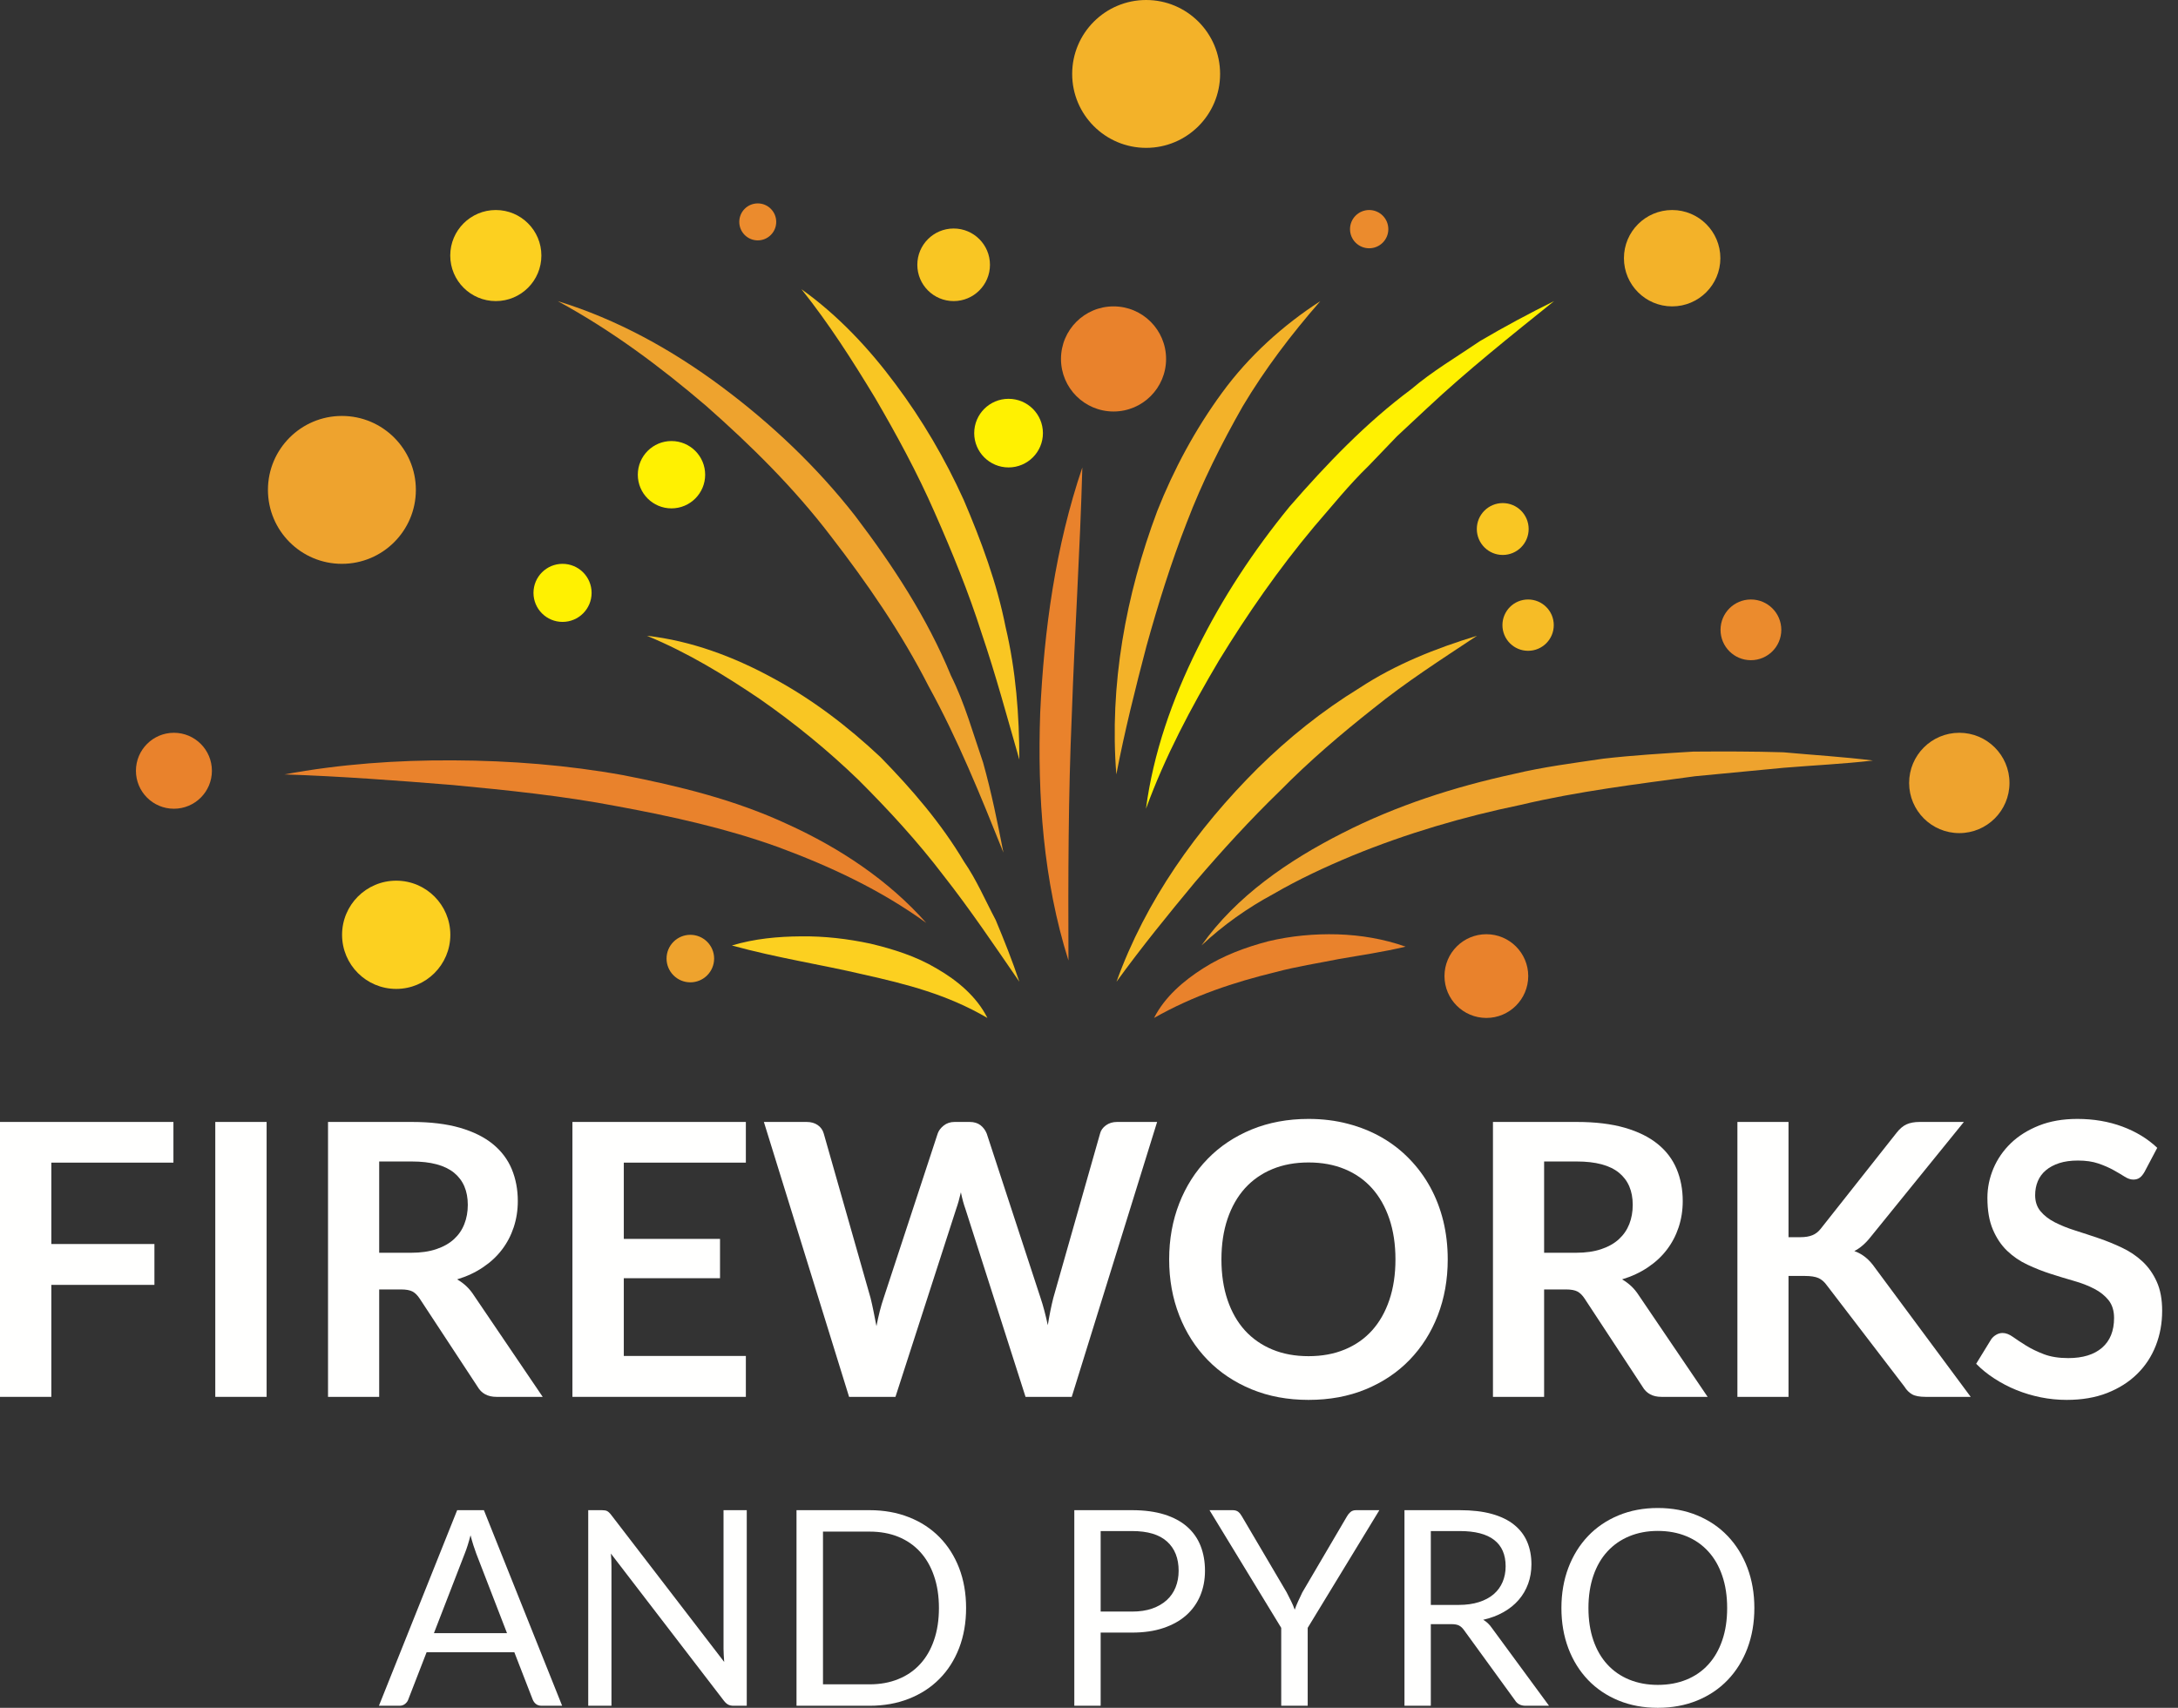 <svg width="51" height="40" viewBox="0 0 51 40" fill="none" xmlns="http://www.w3.org/2000/svg">
<rect x="0" y="0" width="51" height="40" fill="#333333" stroke="none"/>
<path d="M1.202 27.231V29.137H3.616V30.094H1.202V32.717H0V26.278H4.061V27.231H1.202Z" fill="#FFFFFE"/>
<path d="M6.243 32.717H5.041V26.278H6.243V32.717Z" fill="#FFFFFE"/>
<path d="M9.627 29.342C9.852 29.342 10.049 29.314 10.217 29.257C10.384 29.201 10.522 29.123 10.631 29.023C10.739 28.924 10.82 28.806 10.873 28.669C10.927 28.533 10.954 28.383 10.954 28.22C10.954 27.893 10.846 27.642 10.631 27.467C10.415 27.292 10.087 27.204 9.644 27.204H8.879V29.342H9.627ZM12.708 32.717H11.626C11.421 32.717 11.273 32.637 11.181 32.476L9.827 30.415C9.776 30.338 9.721 30.283 9.66 30.25C9.599 30.218 9.509 30.201 9.391 30.201H8.879V32.717H7.681V26.278H9.644C10.081 26.278 10.456 26.324 10.769 26.414C11.082 26.505 11.339 26.632 11.539 26.795C11.739 26.958 11.887 27.153 11.982 27.38C12.077 27.608 12.125 27.858 12.125 28.131C12.125 28.347 12.093 28.552 12.029 28.745C11.965 28.938 11.873 29.113 11.753 29.27C11.633 29.428 11.484 29.566 11.307 29.684C11.131 29.803 10.93 29.897 10.704 29.965C10.781 30.01 10.853 30.062 10.918 30.123C10.983 30.184 11.043 30.256 11.096 30.339L12.708 32.717Z" fill="#FFFFFE"/>
<path d="M14.607 27.231V29.017H16.86V29.938H14.607V31.759H17.465V32.717H13.404V26.278H17.465V27.231H14.607Z" fill="#FFFFFE"/>
<path d="M27.095 26.278L25.096 32.717H24.014L22.607 28.318C22.568 28.211 22.532 28.08 22.5 27.926C22.482 28 22.464 28.07 22.447 28.135C22.429 28.2 22.409 28.261 22.389 28.318L20.968 32.717H19.882L17.887 26.278H18.889C18.992 26.278 19.079 26.303 19.149 26.352C19.219 26.401 19.266 26.467 19.289 26.55L20.385 30.401C20.409 30.496 20.431 30.6 20.454 30.711C20.476 30.822 20.499 30.939 20.523 31.06C20.547 30.936 20.573 30.819 20.601 30.709C20.629 30.599 20.659 30.496 20.692 30.401L21.957 26.55C21.98 26.482 22.027 26.419 22.097 26.363C22.167 26.307 22.252 26.278 22.353 26.278H22.705C22.809 26.278 22.893 26.304 22.959 26.354C23.024 26.405 23.073 26.47 23.105 26.55L24.366 30.401C24.428 30.585 24.484 30.798 24.535 31.038C24.573 30.804 24.616 30.591 24.664 30.401L25.759 26.55C25.777 26.476 25.822 26.412 25.895 26.358C25.968 26.305 26.055 26.278 26.156 26.278H27.095Z" fill="#FFFFFE"/>
<path d="M32.676 29.498C32.676 29.145 32.628 28.828 32.533 28.547C32.438 28.267 32.303 28.028 32.128 27.832C31.953 27.637 31.74 27.487 31.489 27.383C31.238 27.279 30.956 27.227 30.641 27.227C30.326 27.227 30.043 27.279 29.793 27.383C29.542 27.487 29.328 27.637 29.151 27.832C28.975 28.028 28.839 28.267 28.744 28.547C28.649 28.828 28.601 29.145 28.601 29.498C28.601 29.851 28.649 30.168 28.744 30.448C28.839 30.729 28.975 30.966 29.151 31.161C29.328 31.355 29.542 31.504 29.793 31.608C30.043 31.712 30.326 31.764 30.641 31.764C30.956 31.764 31.238 31.712 31.489 31.608C31.74 31.504 31.953 31.355 32.128 31.161C32.303 30.966 32.438 30.729 32.533 30.448C32.628 30.168 32.676 29.851 32.676 29.498ZM33.9 29.498C33.9 29.97 33.822 30.407 33.667 30.809C33.511 31.211 33.29 31.559 33.005 31.853C32.72 32.147 32.377 32.376 31.977 32.541C31.576 32.706 31.131 32.788 30.641 32.788C30.154 32.788 29.71 32.706 29.309 32.541C28.909 32.376 28.565 32.147 28.279 31.853C27.992 31.559 27.77 31.211 27.613 30.809C27.456 30.407 27.377 29.97 27.377 29.498C27.377 29.026 27.456 28.589 27.613 28.186C27.77 27.784 27.992 27.436 28.279 27.142C28.565 26.848 28.909 26.619 29.309 26.454C29.71 26.29 30.154 26.207 30.641 26.207C30.967 26.207 31.275 26.245 31.563 26.321C31.851 26.396 32.115 26.503 32.355 26.641C32.596 26.779 32.812 26.947 33.003 27.145C33.195 27.342 33.357 27.562 33.491 27.806C33.624 28.049 33.726 28.313 33.796 28.598C33.865 28.883 33.9 29.183 33.9 29.498Z" fill="#FFFFFE"/>
<path d="M36.905 29.342C37.13 29.342 37.327 29.314 37.495 29.257C37.663 29.201 37.801 29.123 37.909 29.023C38.017 28.924 38.098 28.806 38.152 28.669C38.205 28.533 38.232 28.383 38.232 28.22C38.232 27.893 38.124 27.642 37.909 27.467C37.694 27.292 37.365 27.204 36.923 27.204H36.157V29.342H36.905ZM39.986 32.717H38.904C38.699 32.717 38.551 32.637 38.459 32.476L37.105 30.415C37.055 30.338 36.999 30.283 36.938 30.25C36.877 30.218 36.788 30.201 36.669 30.201H36.157V32.717H34.959V26.278H36.923C37.359 26.278 37.734 26.324 38.047 26.414C38.36 26.505 38.617 26.632 38.817 26.795C39.018 26.958 39.165 27.153 39.26 27.38C39.355 27.608 39.403 27.858 39.403 28.131C39.403 28.347 39.371 28.552 39.307 28.745C39.243 28.938 39.151 29.113 39.031 29.27C38.911 29.428 38.762 29.566 38.586 29.684C38.409 29.803 38.208 29.897 37.983 29.965C38.06 30.01 38.131 30.062 38.196 30.123C38.261 30.184 38.321 30.256 38.374 30.339L39.986 32.717Z" fill="#FFFFFE"/>
<path d="M41.88 28.977H42.161C42.274 28.977 42.367 28.961 42.441 28.93C42.516 28.899 42.58 28.849 42.633 28.781L44.41 26.532C44.484 26.437 44.562 26.371 44.644 26.334C44.725 26.297 44.828 26.278 44.953 26.278H45.986L43.817 28.954C43.69 29.118 43.558 29.233 43.421 29.302C43.519 29.337 43.607 29.387 43.686 29.451C43.765 29.515 43.84 29.599 43.911 29.702L46.146 32.717H45.091C44.949 32.717 44.842 32.697 44.773 32.657C44.703 32.617 44.644 32.558 44.597 32.481L42.776 30.103C42.719 30.023 42.654 29.967 42.58 29.934C42.505 29.901 42.398 29.885 42.259 29.885H41.88V32.717H40.683V26.278H41.88V28.977Z" fill="#FFFFFE"/>
<path d="M50.215 27.45C50.179 27.512 50.142 27.557 50.102 27.585C50.062 27.614 50.012 27.628 49.953 27.628C49.89 27.628 49.822 27.605 49.75 27.559C49.677 27.513 49.59 27.461 49.489 27.405C49.388 27.349 49.27 27.297 49.135 27.251C49 27.205 48.841 27.182 48.657 27.182C48.49 27.182 48.345 27.202 48.22 27.242C48.096 27.283 47.991 27.338 47.906 27.41C47.822 27.481 47.759 27.566 47.717 27.666C47.676 27.765 47.655 27.874 47.655 27.993C47.655 28.144 47.697 28.27 47.782 28.371C47.866 28.472 47.978 28.558 48.118 28.63C48.257 28.701 48.416 28.765 48.594 28.821C48.772 28.877 48.955 28.938 49.142 29.001C49.329 29.065 49.512 29.139 49.69 29.224C49.868 29.308 50.027 29.415 50.166 29.544C50.306 29.674 50.418 29.832 50.502 30.019C50.587 30.206 50.629 30.433 50.629 30.7C50.629 30.991 50.58 31.263 50.48 31.517C50.381 31.771 50.235 31.992 50.044 32.18C49.852 32.369 49.618 32.517 49.342 32.626C49.066 32.734 48.75 32.788 48.394 32.788C48.189 32.788 47.987 32.768 47.788 32.728C47.589 32.688 47.399 32.631 47.216 32.557C47.034 32.483 46.862 32.393 46.702 32.289C46.542 32.186 46.399 32.07 46.274 31.942L46.626 31.368C46.656 31.326 46.694 31.291 46.742 31.263C46.789 31.235 46.84 31.221 46.893 31.221C46.968 31.221 47.048 31.251 47.134 31.312C47.22 31.373 47.322 31.441 47.441 31.515C47.56 31.589 47.699 31.657 47.857 31.717C48.016 31.778 48.207 31.809 48.43 31.809C48.771 31.809 49.035 31.728 49.222 31.566C49.409 31.404 49.503 31.172 49.503 30.869C49.503 30.7 49.46 30.562 49.376 30.455C49.291 30.348 49.179 30.258 49.04 30.186C48.9 30.113 48.741 30.051 48.563 30.001C48.385 29.95 48.204 29.895 48.02 29.836C47.836 29.777 47.655 29.706 47.477 29.622C47.298 29.539 47.14 29.431 47 29.297C46.861 29.164 46.749 28.997 46.664 28.796C46.579 28.596 46.537 28.349 46.537 28.055C46.537 27.821 46.584 27.592 46.677 27.369C46.771 27.147 46.907 26.949 47.085 26.777C47.263 26.605 47.483 26.467 47.744 26.363C48.005 26.259 48.305 26.207 48.643 26.207C49.023 26.207 49.374 26.267 49.694 26.385C50.015 26.504 50.288 26.67 50.514 26.884L50.215 27.45Z" fill="#FFFFFE"/>
<path d="M28.57 1.732C28.57 2.688 27.794 3.463 26.838 3.463C25.882 3.463 25.106 2.688 25.106 1.732C25.106 0.775 25.882 0 26.838 0C27.794 0 28.57 0.775 28.57 1.732Z" fill="#F3B229"/>
<path d="M28.133 22.145C28.949 20.989 30.17 20.154 31.429 19.515C32.698 18.866 34.064 18.428 35.447 18.128C36.138 17.962 36.84 17.874 37.539 17.77C38.24 17.689 38.946 17.647 39.648 17.604C40.353 17.599 41.057 17.598 41.759 17.62C42.461 17.685 43.161 17.725 43.857 17.813C43.157 17.894 42.46 17.925 41.765 17.983L39.691 18.181C38.318 18.368 36.946 18.534 35.607 18.852C34.26 19.13 32.939 19.52 31.669 20.04C31.038 20.303 30.413 20.592 29.819 20.938C29.21 21.266 28.644 21.666 28.133 22.145Z" fill="#EEA32E"/>
<path d="M26.834 18.943C27.004 17.64 27.451 16.376 28.037 15.194C28.621 14.007 29.356 12.895 30.194 11.869C31.062 10.871 31.981 9.909 33.041 9.12C33.543 8.691 34.117 8.356 34.658 7.987C35.225 7.653 35.804 7.343 36.389 7.053C35.367 7.875 34.356 8.68 33.416 9.561L32.712 10.218L32.046 10.912C31.585 11.358 31.185 11.86 30.766 12.342C29.945 13.324 29.213 14.375 28.544 15.469C27.891 16.572 27.282 17.714 26.834 18.943Z" fill="#FFF101"/>
<path d="M26.14 18.138C25.975 16.053 26.358 13.941 27.098 11.97C27.486 10.988 27.993 10.048 28.619 9.194C29.244 8.338 30.044 7.617 30.917 7.053C30.228 7.841 29.618 8.648 29.1 9.516C28.601 10.394 28.149 11.294 27.789 12.239C27.421 13.181 27.119 14.149 26.846 15.132C26.587 16.119 26.337 17.115 26.14 18.138Z" fill="#F3B229"/>
<path d="M18.767 6.774C19.616 7.38 20.344 8.154 20.968 8.995C21.597 9.834 22.129 10.746 22.564 11.703C22.976 12.667 23.344 13.657 23.547 14.686C23.788 15.704 23.868 16.755 23.869 17.792C23.581 16.79 23.316 15.803 22.988 14.839C22.68 13.87 22.296 12.932 21.888 12.008C21.483 11.081 21 10.192 20.489 9.316C19.963 8.447 19.415 7.586 18.767 6.774Z" fill="#F9C623"/>
<path d="M13.06 7.053C14.439 7.475 15.73 8.188 16.894 9.055C18.06 9.923 19.129 10.935 20.027 12.086C20.908 13.245 21.714 14.476 22.267 15.823C22.592 16.473 22.785 17.178 23.02 17.86C23.215 18.556 23.359 19.266 23.496 19.969C22.96 18.631 22.428 17.316 21.746 16.076C21.105 14.818 20.303 13.655 19.446 12.547C18.594 11.43 17.59 10.437 16.534 9.506C15.464 8.591 14.323 7.738 13.06 7.053Z" fill="#EEA32E"/>
<path d="M15.148 14.891C16.179 15.007 17.178 15.379 18.093 15.879C19.016 16.375 19.856 17.017 20.619 17.735C21.351 18.483 22.038 19.281 22.571 20.178C22.867 20.606 23.072 21.09 23.314 21.546C23.515 22.025 23.706 22.506 23.869 22.994C23.282 22.141 22.717 21.301 22.095 20.509C21.486 19.708 20.808 18.972 20.103 18.268C19.386 17.575 18.613 16.944 17.792 16.372C16.964 15.812 16.101 15.284 15.148 14.891Z" fill="#F9C623"/>
<path d="M6.661 18.138C7.965 17.896 9.294 17.801 10.622 17.809C11.951 17.815 13.283 17.919 14.599 18.157C15.908 18.413 17.219 18.735 18.442 19.305C19.664 19.86 20.809 20.621 21.689 21.616C20.612 20.836 19.435 20.29 18.226 19.842C17.011 19.403 15.742 19.123 14.468 18.887C13.194 18.642 11.896 18.509 10.596 18.386C9.293 18.281 7.984 18.182 6.661 18.138Z" fill="#E9822C"/>
<path d="M27.023 23.842C27.275 23.348 27.712 22.973 28.175 22.679C28.642 22.38 29.165 22.187 29.696 22.047C30.23 21.919 30.778 21.869 31.32 21.884C31.862 21.901 32.399 21.991 32.914 22.172C32.38 22.3 31.866 22.372 31.359 22.461C30.855 22.562 30.356 22.638 29.871 22.768C28.894 23.007 27.96 23.311 27.023 23.842Z" fill="#E9822C"/>
<path d="M26.144 22.994C26.825 21.099 28.023 19.416 29.453 17.992C30.173 17.281 30.969 16.644 31.832 16.115C32.677 15.558 33.632 15.181 34.585 14.891C33.747 15.447 32.924 15.974 32.163 16.59C31.397 17.195 30.657 17.827 29.974 18.521C29.275 19.198 28.617 19.919 27.98 20.664C27.354 21.418 26.732 22.183 26.144 22.994Z" fill="#F6BC26"/>
<path d="M25.344 10.948C25.291 12.9 25.164 14.81 25.098 16.726C25.014 18.645 25.011 20.543 25.019 22.497C24.429 20.627 24.291 18.644 24.357 16.698C24.447 14.751 24.715 12.803 25.344 10.948Z" fill="#E9822C"/>
<path d="M17.138 22.145C17.668 21.985 18.213 21.935 18.756 21.931C19.301 21.924 19.845 21.987 20.382 22.102C20.916 22.23 21.45 22.396 21.934 22.685C22.416 22.962 22.872 23.343 23.121 23.842C22.178 23.291 21.23 23.051 20.221 22.825C19.22 22.59 18.196 22.436 17.138 22.145Z" fill="#FCD020"/>
<path d="M9.738 11.474C9.738 12.43 8.962 13.206 8.006 13.206C7.05 13.206 6.274 12.43 6.274 11.474C6.274 10.518 7.05 9.742 8.006 9.742C8.962 9.742 9.738 10.518 9.738 11.474Z" fill="#EEA32E"/>
<path d="M27.305 8.407C27.305 9.087 26.754 9.638 26.075 9.638C25.395 9.638 24.844 9.087 24.844 8.407C24.844 7.727 25.395 7.176 26.075 7.176C26.754 7.176 27.305 7.727 27.305 8.407Z" fill="#E9822C"/>
<path d="M40.284 6.047C40.284 6.671 39.778 7.176 39.155 7.176C38.532 7.176 38.026 6.671 38.026 6.047C38.026 5.424 38.532 4.919 39.155 4.919C39.778 4.919 40.284 5.424 40.284 6.047Z" fill="#F3B229"/>
<path d="M47.054 18.338C47.054 18.987 46.528 19.513 45.879 19.513C45.23 19.513 44.704 18.987 44.704 18.338C44.704 17.689 45.23 17.163 45.879 17.163C46.528 17.163 47.054 17.689 47.054 18.338Z" fill="#EEA32E"/>
<path d="M35.785 22.861C35.785 23.403 35.346 23.842 34.805 23.842C34.263 23.842 33.824 23.403 33.824 22.861C33.824 22.32 34.263 21.881 34.805 21.881C35.346 21.881 35.785 22.32 35.785 22.861Z" fill="#E9822C"/>
<path d="M10.545 21.895C10.545 22.595 9.978 23.162 9.278 23.162C8.577 23.162 8.01 22.595 8.01 21.895C8.01 21.195 8.577 20.627 9.278 20.627C9.978 20.627 10.545 21.195 10.545 21.895Z" fill="#FCD020"/>
<path d="M16.722 22.451C16.722 22.759 16.472 23.008 16.165 23.008C15.858 23.008 15.608 22.759 15.608 22.451C15.608 22.144 15.858 21.895 16.165 21.895C16.472 21.895 16.722 22.144 16.722 22.451Z" fill="#EEA32E"/>
<path d="M4.962 18.053C4.962 18.544 4.564 18.942 4.072 18.942C3.581 18.942 3.183 18.544 3.183 18.053C3.183 17.562 3.581 17.163 4.072 17.163C4.564 17.163 4.962 17.562 4.962 18.053Z" fill="#E9822C"/>
<path d="M13.853 13.886C13.853 14.262 13.548 14.566 13.172 14.566C12.797 14.566 12.492 14.262 12.492 13.886C12.492 13.51 12.797 13.206 13.172 13.206C13.548 13.206 13.853 13.51 13.853 13.886Z" fill="#FFF101"/>
<path d="M16.512 11.119C16.512 11.554 16.159 11.907 15.723 11.907C15.288 11.907 14.935 11.554 14.935 11.119C14.935 10.683 15.288 10.33 15.723 10.33C16.159 10.33 16.512 10.683 16.512 11.119Z" fill="#FFF101"/>
<path d="M12.677 5.985C12.677 6.575 12.199 7.052 11.61 7.052C11.021 7.052 10.543 6.575 10.543 5.985C10.543 5.396 11.021 4.919 11.61 4.919C12.199 4.919 12.677 5.396 12.677 5.985Z" fill="#FCD020"/>
<path d="M18.176 5.197C18.176 5.436 17.983 5.63 17.744 5.63C17.504 5.63 17.311 5.436 17.311 5.197C17.311 4.958 17.504 4.764 17.744 4.764C17.983 4.764 18.176 4.958 18.176 5.197Z" fill="#EB8B2D"/>
<path d="M23.181 6.202C23.181 6.672 22.8 7.052 22.331 7.052C21.861 7.052 21.48 6.672 21.48 6.202C21.48 5.732 21.861 5.352 22.331 5.352C22.8 5.352 23.181 5.732 23.181 6.202Z" fill="#F9C623"/>
<path d="M24.421 10.145C24.421 10.588 24.061 10.948 23.616 10.948C23.172 10.948 22.812 10.588 22.812 10.145C22.812 9.7 23.172 9.341 23.616 9.341C24.061 9.341 24.421 9.7 24.421 10.145Z" fill="#FFF101"/>
<path d="M32.509 5.367C32.509 5.615 32.308 5.815 32.061 5.815C31.813 5.815 31.612 5.615 31.612 5.367C31.612 5.119 31.813 4.919 32.061 4.919C32.308 4.919 32.509 5.119 32.509 5.367Z" fill="#EB8B2D"/>
<path d="M35.795 12.39C35.795 12.726 35.524 12.998 35.188 12.998C34.853 12.998 34.581 12.726 34.581 12.39C34.581 12.055 34.853 11.783 35.188 11.783C35.524 11.783 35.795 12.055 35.795 12.39Z" fill="#F9C623"/>
<path d="M36.383 14.642C36.383 14.974 36.114 15.243 35.782 15.243C35.45 15.243 35.181 14.974 35.181 14.642C35.181 14.31 35.45 14.041 35.782 14.041C36.114 14.041 36.383 14.31 36.383 14.642Z" fill="#F6BC26"/>
<path d="M41.711 14.752C41.711 15.145 41.392 15.463 40.999 15.463C40.606 15.463 40.288 15.145 40.288 14.752C40.288 14.359 40.606 14.041 40.999 14.041C41.392 14.041 41.711 14.359 41.711 14.752Z" fill="#EB8B2D"/>
<path d="M11.872 38.251L11.152 36.388C11.131 36.332 11.109 36.268 11.085 36.194C11.062 36.121 11.039 36.042 11.018 35.959C10.973 36.132 10.928 36.276 10.881 36.391L10.161 38.251H11.872ZM13.163 39.952H12.684C12.628 39.952 12.584 39.938 12.549 39.91C12.515 39.883 12.49 39.847 12.473 39.805L12.044 38.699H9.989L9.56 39.805C9.548 39.843 9.523 39.877 9.487 39.907C9.451 39.937 9.406 39.952 9.353 39.952H8.873L10.705 35.371H11.331L13.163 39.952Z" fill="#FFFFFE"/>
<path d="M17.486 35.371V39.952H17.176C17.127 39.952 17.086 39.943 17.053 39.926C17.02 39.909 16.987 39.88 16.955 39.84L14.305 36.388C14.309 36.441 14.312 36.493 14.315 36.544C14.317 36.595 14.318 36.643 14.318 36.688V39.952H13.774V35.371H14.094C14.122 35.371 14.145 35.373 14.164 35.376C14.184 35.379 14.201 35.384 14.216 35.392C14.23 35.399 14.245 35.41 14.26 35.424C14.275 35.438 14.291 35.455 14.308 35.477L16.958 38.926C16.954 38.87 16.95 38.816 16.947 38.764C16.944 38.712 16.942 38.663 16.942 38.616V35.371H17.486Z" fill="#FFFFFE"/>
<path d="M21.986 37.663C21.986 37.382 21.947 37.13 21.87 36.909C21.794 36.687 21.685 36.499 21.544 36.346C21.404 36.193 21.233 36.075 21.033 35.994C20.833 35.913 20.609 35.873 20.362 35.873H19.271V39.45H20.362C20.609 39.45 20.833 39.41 21.033 39.328C21.233 39.248 21.404 39.131 21.544 38.978C21.685 38.826 21.794 38.639 21.87 38.417C21.947 38.196 21.986 37.944 21.986 37.663ZM22.622 37.663C22.622 38.006 22.567 38.318 22.459 38.6C22.35 38.881 22.197 39.122 21.998 39.322C21.8 39.523 21.562 39.677 21.284 39.787C21.006 39.897 20.698 39.952 20.362 39.952H18.651V35.371H20.362C20.698 35.371 21.006 35.426 21.284 35.536C21.562 35.645 21.8 35.801 21.998 36.002C22.197 36.204 22.35 36.445 22.459 36.726C22.567 37.008 22.622 37.32 22.622 37.663Z" fill="#FFFFFE"/>
<path d="M26.509 37.746C26.685 37.746 26.841 37.723 26.977 37.676C27.112 37.629 27.226 37.563 27.319 37.479C27.412 37.395 27.481 37.294 27.528 37.177C27.575 37.06 27.599 36.931 27.599 36.79C27.599 36.498 27.509 36.27 27.328 36.106C27.148 35.942 26.875 35.86 26.509 35.86H25.773V37.746H26.509ZM26.509 35.371C26.798 35.371 27.05 35.405 27.265 35.472C27.479 35.539 27.656 35.634 27.797 35.758C27.938 35.882 28.043 36.031 28.112 36.205C28.181 36.38 28.216 36.575 28.216 36.79C28.216 37.004 28.178 37.199 28.104 37.375C28.029 37.552 27.92 37.705 27.776 37.833C27.632 37.96 27.454 38.06 27.242 38.131C27.03 38.203 26.786 38.238 26.509 38.238H25.773V39.952H25.156V35.371H26.509Z" fill="#FFFFFE"/>
<path d="M30.621 38.127V39.952H30.001V38.127L28.322 35.371H28.866C28.921 35.371 28.965 35.385 28.997 35.411C29.029 35.438 29.056 35.472 29.08 35.515L30.128 37.295C30.167 37.37 30.202 37.44 30.234 37.505C30.266 37.57 30.294 37.635 30.317 37.702C30.341 37.635 30.367 37.57 30.397 37.505C30.427 37.44 30.46 37.37 30.496 37.295L31.541 35.515C31.561 35.479 31.587 35.446 31.621 35.416C31.655 35.386 31.699 35.371 31.753 35.371H32.299L30.621 38.127Z" fill="#FFFFFE"/>
<path d="M34.156 37.59C34.335 37.59 34.493 37.568 34.631 37.524C34.768 37.48 34.883 37.419 34.976 37.339C35.069 37.259 35.138 37.163 35.185 37.053C35.232 36.942 35.256 36.819 35.256 36.685C35.256 36.412 35.166 36.206 34.987 36.068C34.808 35.929 34.539 35.86 34.181 35.86H33.504V37.59H34.156ZM36.272 39.952H35.722C35.609 39.952 35.526 39.908 35.473 39.821L34.284 38.184C34.248 38.133 34.209 38.096 34.167 38.074C34.126 38.051 34.061 38.04 33.974 38.04H33.504V39.952H32.887V35.371H34.181C34.471 35.371 34.722 35.4 34.933 35.459C35.144 35.518 35.318 35.602 35.455 35.713C35.593 35.824 35.695 35.958 35.761 36.114C35.827 36.271 35.86 36.446 35.86 36.64C35.86 36.802 35.834 36.953 35.783 37.094C35.732 37.235 35.658 37.361 35.561 37.473C35.464 37.585 35.346 37.68 35.206 37.759C35.066 37.838 34.908 37.898 34.731 37.938C34.81 37.983 34.878 38.048 34.936 38.133L36.272 39.952Z" fill="#FFFFFE"/>
<path d="M40.443 37.663C40.443 37.382 40.405 37.13 40.328 36.906C40.252 36.682 40.143 36.493 40.002 36.339C39.862 36.184 39.691 36.065 39.491 35.982C39.29 35.899 39.067 35.857 38.819 35.857C38.574 35.857 38.352 35.899 38.151 35.982C37.951 36.065 37.78 36.184 37.638 36.339C37.496 36.493 37.387 36.682 37.31 36.906C37.234 37.13 37.195 37.382 37.195 37.663C37.195 37.945 37.234 38.197 37.31 38.419C37.387 38.642 37.496 38.831 37.638 38.985C37.78 39.14 37.951 39.258 38.151 39.34C38.352 39.422 38.574 39.463 38.819 39.463C39.067 39.463 39.29 39.422 39.491 39.34C39.691 39.258 39.862 39.14 40.002 38.985C40.143 38.831 40.252 38.642 40.328 38.419C40.405 38.197 40.443 37.945 40.443 37.663ZM41.08 37.663C41.08 38.007 41.025 38.321 40.917 38.608C40.808 38.895 40.654 39.141 40.456 39.348C40.258 39.555 40.02 39.715 39.742 39.829C39.464 39.943 39.156 40 38.819 40C38.483 40 38.176 39.943 37.899 39.829C37.622 39.715 37.384 39.555 37.186 39.348C36.988 39.141 36.834 38.895 36.725 38.608C36.617 38.321 36.562 38.007 36.562 37.663C36.562 37.32 36.617 37.005 36.725 36.719C36.834 36.432 36.988 36.185 37.186 35.977C37.384 35.769 37.622 35.608 37.899 35.493C38.176 35.378 38.483 35.32 38.819 35.32C39.156 35.32 39.464 35.378 39.742 35.493C40.02 35.608 40.258 35.769 40.456 35.977C40.654 36.185 40.808 36.432 40.917 36.719C41.025 37.005 41.08 37.32 41.08 37.663Z" fill="#FFFFFE"/>
</svg>
